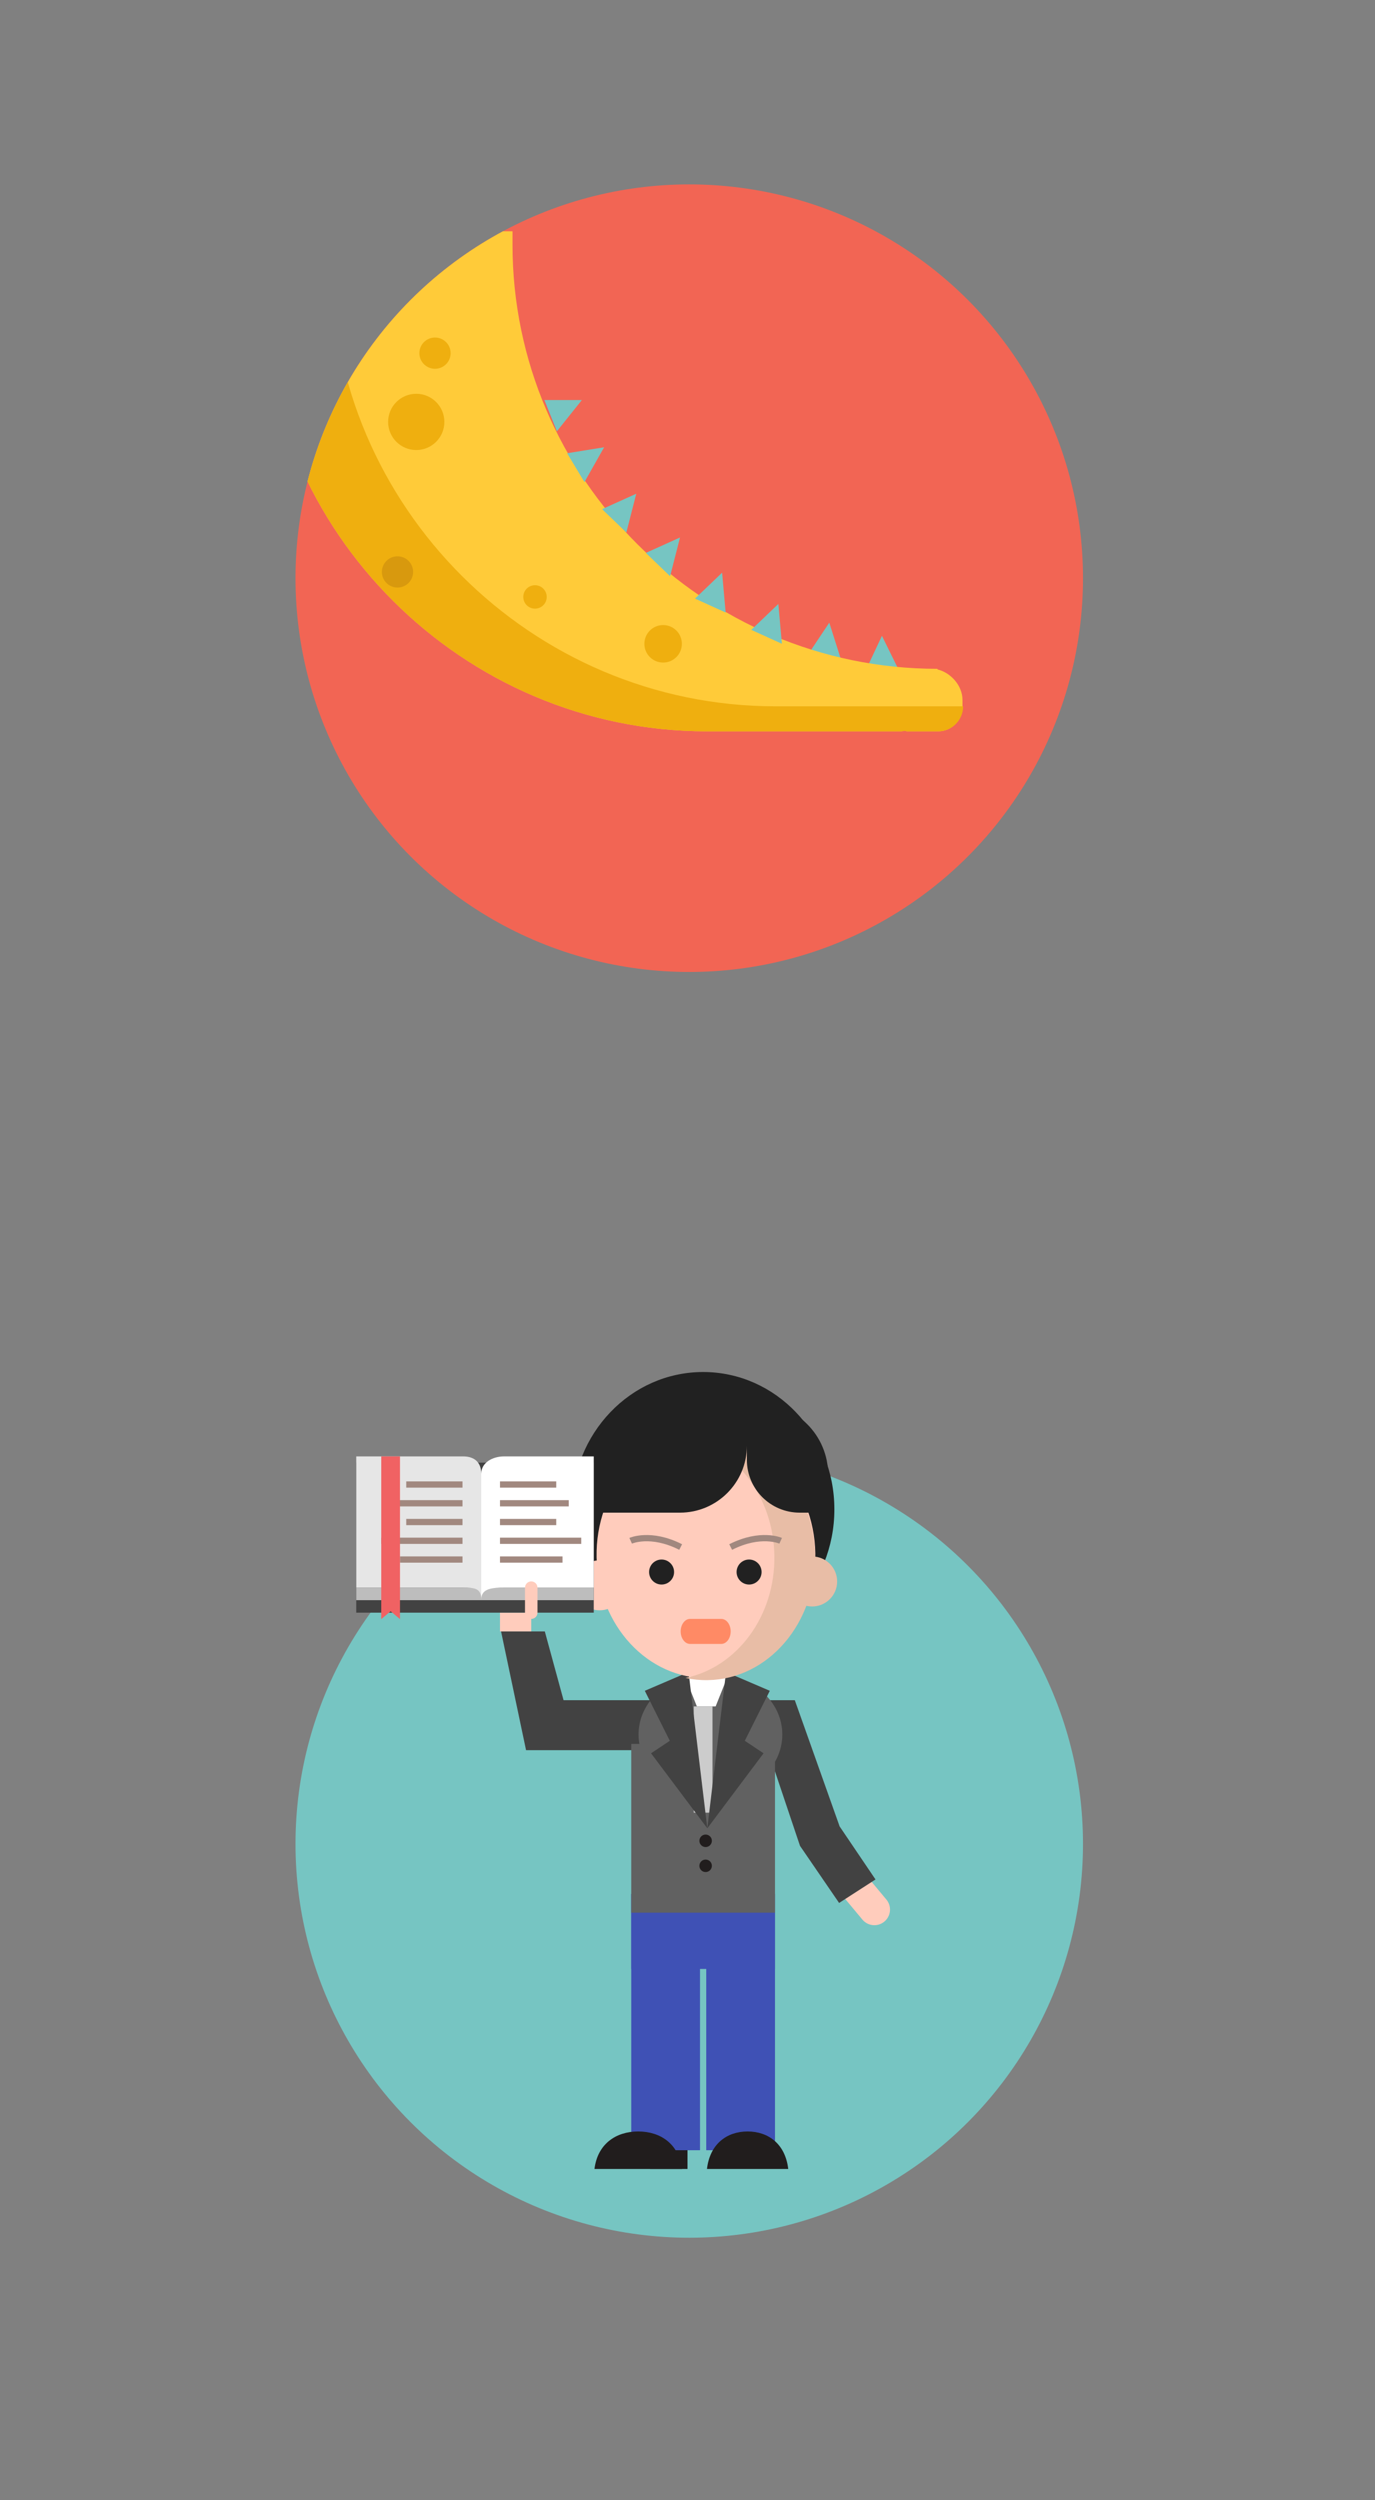 <?xml version="1.0" encoding="utf-8"?>
<!-- Generator: Adobe Illustrator 16.0.0, SVG Export Plug-In . SVG Version: 6.00 Build 0)  -->
<!DOCTYPE svg PUBLIC "-//W3C//DTD SVG 1.1//EN" "http://www.w3.org/Graphics/SVG/1.1/DTD/svg11.dtd">
<svg version="1.1" xmlns="http://www.w3.org/2000/svg" xmlns:xlink="http://www.w3.org/1999/xlink" x="0px" y="0px" width="220px"
	 height="400px" viewBox="0 0 220 400" enable-background="new 0 0 220 400" xml:space="preserve">
<rect x="0" y="0" width="220" height="400" fill="#808080" stroke="none"/>
<g id="Layer_2_copy">
</g>
<g id="Layer_3">
</g>
<g id="Layer_1">
	<g>
		<g>
			<g>
				<circle fill="#76C5C2" cx="110.28" cy="295" r="63"/>
			</g>
			
				<line fill="none" stroke="#FFCCBC" stroke-width="5" stroke-linecap="round" stroke-miterlimit="10" x1="134.9" y1="299.5" x2="139.9" y2="305.5"/>
			<g>
				<polygon fill="#424242" points="134.257,304.441 127.997,295.302 120.169,272 127.169,272 134.341,292.198 140.081,300.684 				
					"/>
			</g>
			<polygon fill="#424242" points="90.169,272 107.169,272 106.169,277 105.169,280 84.169,280 80.169,261 87.169,261 			"/>
			<g>
				<path fill="#A7A767" d="M113.286,296.593L113.286,296.593c-0.018-0.001-0.034-0.001-0.052-0.001
					c-0.021,0-0.041,0.001-0.062,0.001H113.286z"/>
			</g>
			<rect x="104" y="341" fill="#211D1D" width="6" height="6"/>
			<rect x="115" y="322" fill="#193E5E" width="6" height="20"/>
			<rect x="101" y="303" fill="#3F51B5" width="11" height="41"/>
			<rect x="101" y="303" fill="#3F51B5" width="23" height="12"/>
			<g>
				<rect x="113" y="303" fill="#3F51B5" width="11" height="41"/>
			</g>
			<rect x="101" y="279" fill="#616161" width="23" height="27"/>
			<path fill="#616161" d="M125.169,277.5c0,5.247-4.701,9.5-10.5,9.5h-2c-5.799,0-10.5-4.253-10.5-9.5l0,0
				c0-5.247,4.701-9.5,10.5-9.5h2C120.468,268,125.169,272.253,125.169,277.5L125.169,277.5z"/>
			<g>
				<path fill="#A7A767" d="M112.286,296.593L112.286,296.593c-0.018-0.001-0.034-0.001-0.052-0.001
					c-0.021,0-0.041,0.001-0.062,0.001H112.286z"/>
			</g>
			<path fill="#211D1D" d="M113.116,347c0.457-4,3.188-6,6.5-6s6.043,2,6.5,6H113.116z"/>
			<path fill="#211D1D" d="M109.116,347c-0.492-4-3.435-6-7-6c-3.566,0-6.508,2-7,6H109.116z"/>
			<polygon fill="#FFFFFF" points="109.5,268 116.5,268 114.5,273 111.5,273 			"/>
			<rect x="111" y="273" fill="#CCCCCC" width="3" height="17"/>
			<polygon fill="#424242" points="116.169,267.5 123.169,270.5 119.169,278.5 122.169,280.5 113.169,292.5 			"/>
			<polygon fill="#424242" points="110.169,267.5 103.169,270.5 107.169,278.5 104.169,280.5 113.169,292.5 			"/>
			<rect x="80" y="258" fill="#FFCCBC" width="5" height="3"/>
			<g>
				<ellipse fill="#212121" cx="112.5" cy="241.477" rx="21" ry="21.976"/>
				
					<ellipse transform="matrix(-1 0.018 -0.018 -1 230.385 495.646)" fill="#FFCCBC" cx="112.952" cy="248.864" rx="17.5" ry="19.65"/>
				<path fill="#E8BDA6" d="M112.556,229.502c-1,0.019-1.972,0.152-2.922,0.35c7.98,1.712,14.095,9.508,14.265,18.98
					c0.174,9.729-5.984,17.898-14.224,19.614c1.16,0.249,2.359,0.372,3.585,0.35c9.664-0.175,17.34-9.112,17.146-19.964
					C130.211,237.981,122.219,229.327,112.556,229.502z"/>
				<circle fill="#E8BDA6" cx="129.944" cy="253.011" r="4"/>
				<circle fill="#FFCCBC" cx="95.95" cy="253.623" r="4"/>
				<path fill="#BCAAA4" stroke="#3E2723" stroke-miterlimit="10" d="M128.693,245.936"/>
				<circle fill="#212121" cx="105.854" cy="251.5" r="2"/>
				<circle fill="#212121" cx="119.854" cy="251.5" r="2"/>
				<path fill="#FF8A65" d="M116.908,261c0,1.104-0.672,2-1.5,2h-5c-0.829,0-1.5-0.896-1.5-2l0,0c0-1.104,0.671-2,1.5-2h5
					C116.236,259,116.908,259.896,116.908,261L116.908,261z"/>
				<path fill="#212121" d="M121.109,224.5H119.5v-3h-7.731c-10.642,0-19.269,8.627-19.269,19.269V242h16.295
					c5.912,0,10.705-4.793,10.705-10.705v2.26c0,4.664,3.781,8.445,8.445,8.445h4.555v-6.109
					C132.5,229.626,127.374,224.5,121.109,224.5z"/>
				<path fill="none" stroke="#A1887F" stroke-miterlimit="10" d="M116.908,247.5c4.812-2.438,8-1,8-1"/>
				<path fill="none" stroke="#A1887F" stroke-miterlimit="10" d="M108.908,247.5c-4.812-2.438-8-1-8-1"/>
			</g>
			<g>
				<rect x="57" y="234" fill="#424242" width="38" height="24"/>
				<rect x="57" y="254" fill="#BDBDBD" width="20" height="2"/>
				<path fill="#E6E6E6" d="M74.106,233c1.808,0,2.894,0.966,2.894,2.773v20.112c0-1.808-1.086-1.886-2.894-1.886H57v-21H74.106z"/>
				<rect x="77" y="254" fill="#BDBDBD" width="18" height="2"/>
				<path fill="#FFFFFF" d="M80.653,233c-1.808,0-3.653,0.966-3.653,2.773v20.112c0-1.808,1.846-1.886,3.653-1.886H95v-21H80.653z"
					/>
				<line fill="none" stroke="#A1887F" stroke-miterlimit="10" x1="65" y1="237.5" x2="74" y2="237.5"/>
				<line fill="none" stroke="#A1887F" stroke-miterlimit="10" x1="63" y1="240.5" x2="74" y2="240.5"/>
				<line fill="none" stroke="#A1887F" stroke-miterlimit="10" x1="65" y1="243.5" x2="74" y2="243.5"/>
				<line fill="none" stroke="#A1887F" stroke-miterlimit="10" x1="61" y1="246.5" x2="74" y2="246.5"/>
				<line fill="none" stroke="#A1887F" stroke-miterlimit="10" x1="64" y1="249.5" x2="74" y2="249.5"/>
				<polygon fill="#F06263" points="61,233 61,259.035 62.5,257.771 64,259.035 64,233 				"/>
				<line fill="none" stroke="#A1887F" stroke-miterlimit="10" x1="80" y1="237.5" x2="89" y2="237.5"/>
				<line fill="none" stroke="#A1887F" stroke-miterlimit="10" x1="80" y1="240.5" x2="91" y2="240.5"/>
				<line fill="none" stroke="#A1887F" stroke-miterlimit="10" x1="80" y1="243.5" x2="89" y2="243.5"/>
				<line fill="none" stroke="#A1887F" stroke-miterlimit="10" x1="80" y1="246.5" x2="93" y2="246.5"/>
				<line fill="none" stroke="#A1887F" stroke-miterlimit="10" x1="80" y1="249.5" x2="90" y2="249.5"/>
			</g>
			<circle fill="#211D1D" cx="112.9" cy="294.5" r="1"/>
			<circle fill="#211D1D" cx="112.9" cy="298.5" r="1"/>
			<path fill="#FFCCBC" d="M86,258c0,0.553-0.447,1-1,1l0,0c-0.553,0-1-0.447-1-1v-4c0-0.553,0.447-1,1-1l0,0c0.553,0,1,0.447,1,1
				V258z"/>
		</g>
		<g>
			<defs>
				<circle id="SVGID_1_" cx="110.28" cy="92.5" r="63"/>
			</defs>
			<use xlink:href="#SVGID_1_"  overflow="visible" fill="#F26554"/>
			<clipPath id="SVGID_2_">
				<use xlink:href="#SVGID_1_"  overflow="visible"/>
			</clipPath>
			<g clip-path="url(#SVGID_2_)">
				<polygon fill="#76C5C2" points="129.354,104.607 134.623,105.72 132.686,99.617 				"/>
				<polygon fill="#76C5C2" points="138.562,107.153 143.938,107.468 141.111,101.722 				"/>
				<path fill="#FFCB39" d="M150,107.101V107h-0.037C112.638,107,82,76.461,82,39.137V37H42v9c0,39.05,32.05,71,71.1,71h31
					c0.339,0-0.1-0.025,0.9-0.062V117h5.1c2.209,0,3.9-1.791,3.9-4v-1C154,109.581,152,107.564,150,107.101z"/>
				<polygon fill="#76C5C2" points="87.1,64 89.1,69 93.1,64 				"/>
				<polygon fill="#76C5C2" points="90.739,72.511 93.512,77.128 96.662,71.554 				"/>
				<polygon fill="#76C5C2" points="96.336,81.456 100.217,85.19 101.805,78.986 				"/>
				<polygon fill="#76C5C2" points="103.336,88.456 107.217,92.19 108.805,85.986 				"/>
				<polygon fill="#76C5C2" points="111.203,95.769 116.105,97.997 115.538,91.619 				"/>
				<polygon fill="#76C5C2" points="120.203,100.769 125.105,102.997 124.538,96.619 				"/>
				<circle fill="#EFAF0F" cx="66.6" cy="67.5" r="4.5"/>
				<circle fill="#EFAF0F" cx="106.1" cy="103" r="3"/>
				<circle fill="#EFAF0F" cx="69.6" cy="56.5" r="2.5"/>
				<circle fill="#EFAF0F" cx="85.6" cy="95.5" r="1.875"/>
				<path fill="#EFAF0F" d="M124.1,113C85.05,113,53,81.05,53,42v-5H42v9c0,39.05,32.05,71,71.1,71h31c0.339,0-0.1-0.025,0.9-0.062
					V117h5.1c2.209,0,4-1.791,4-4H124.1z"/>
				<circle fill="#D8990E" cx="63.6" cy="91.5" r="2.5"/>
			</g>
		</g>
	</g>
</g>
</svg>
